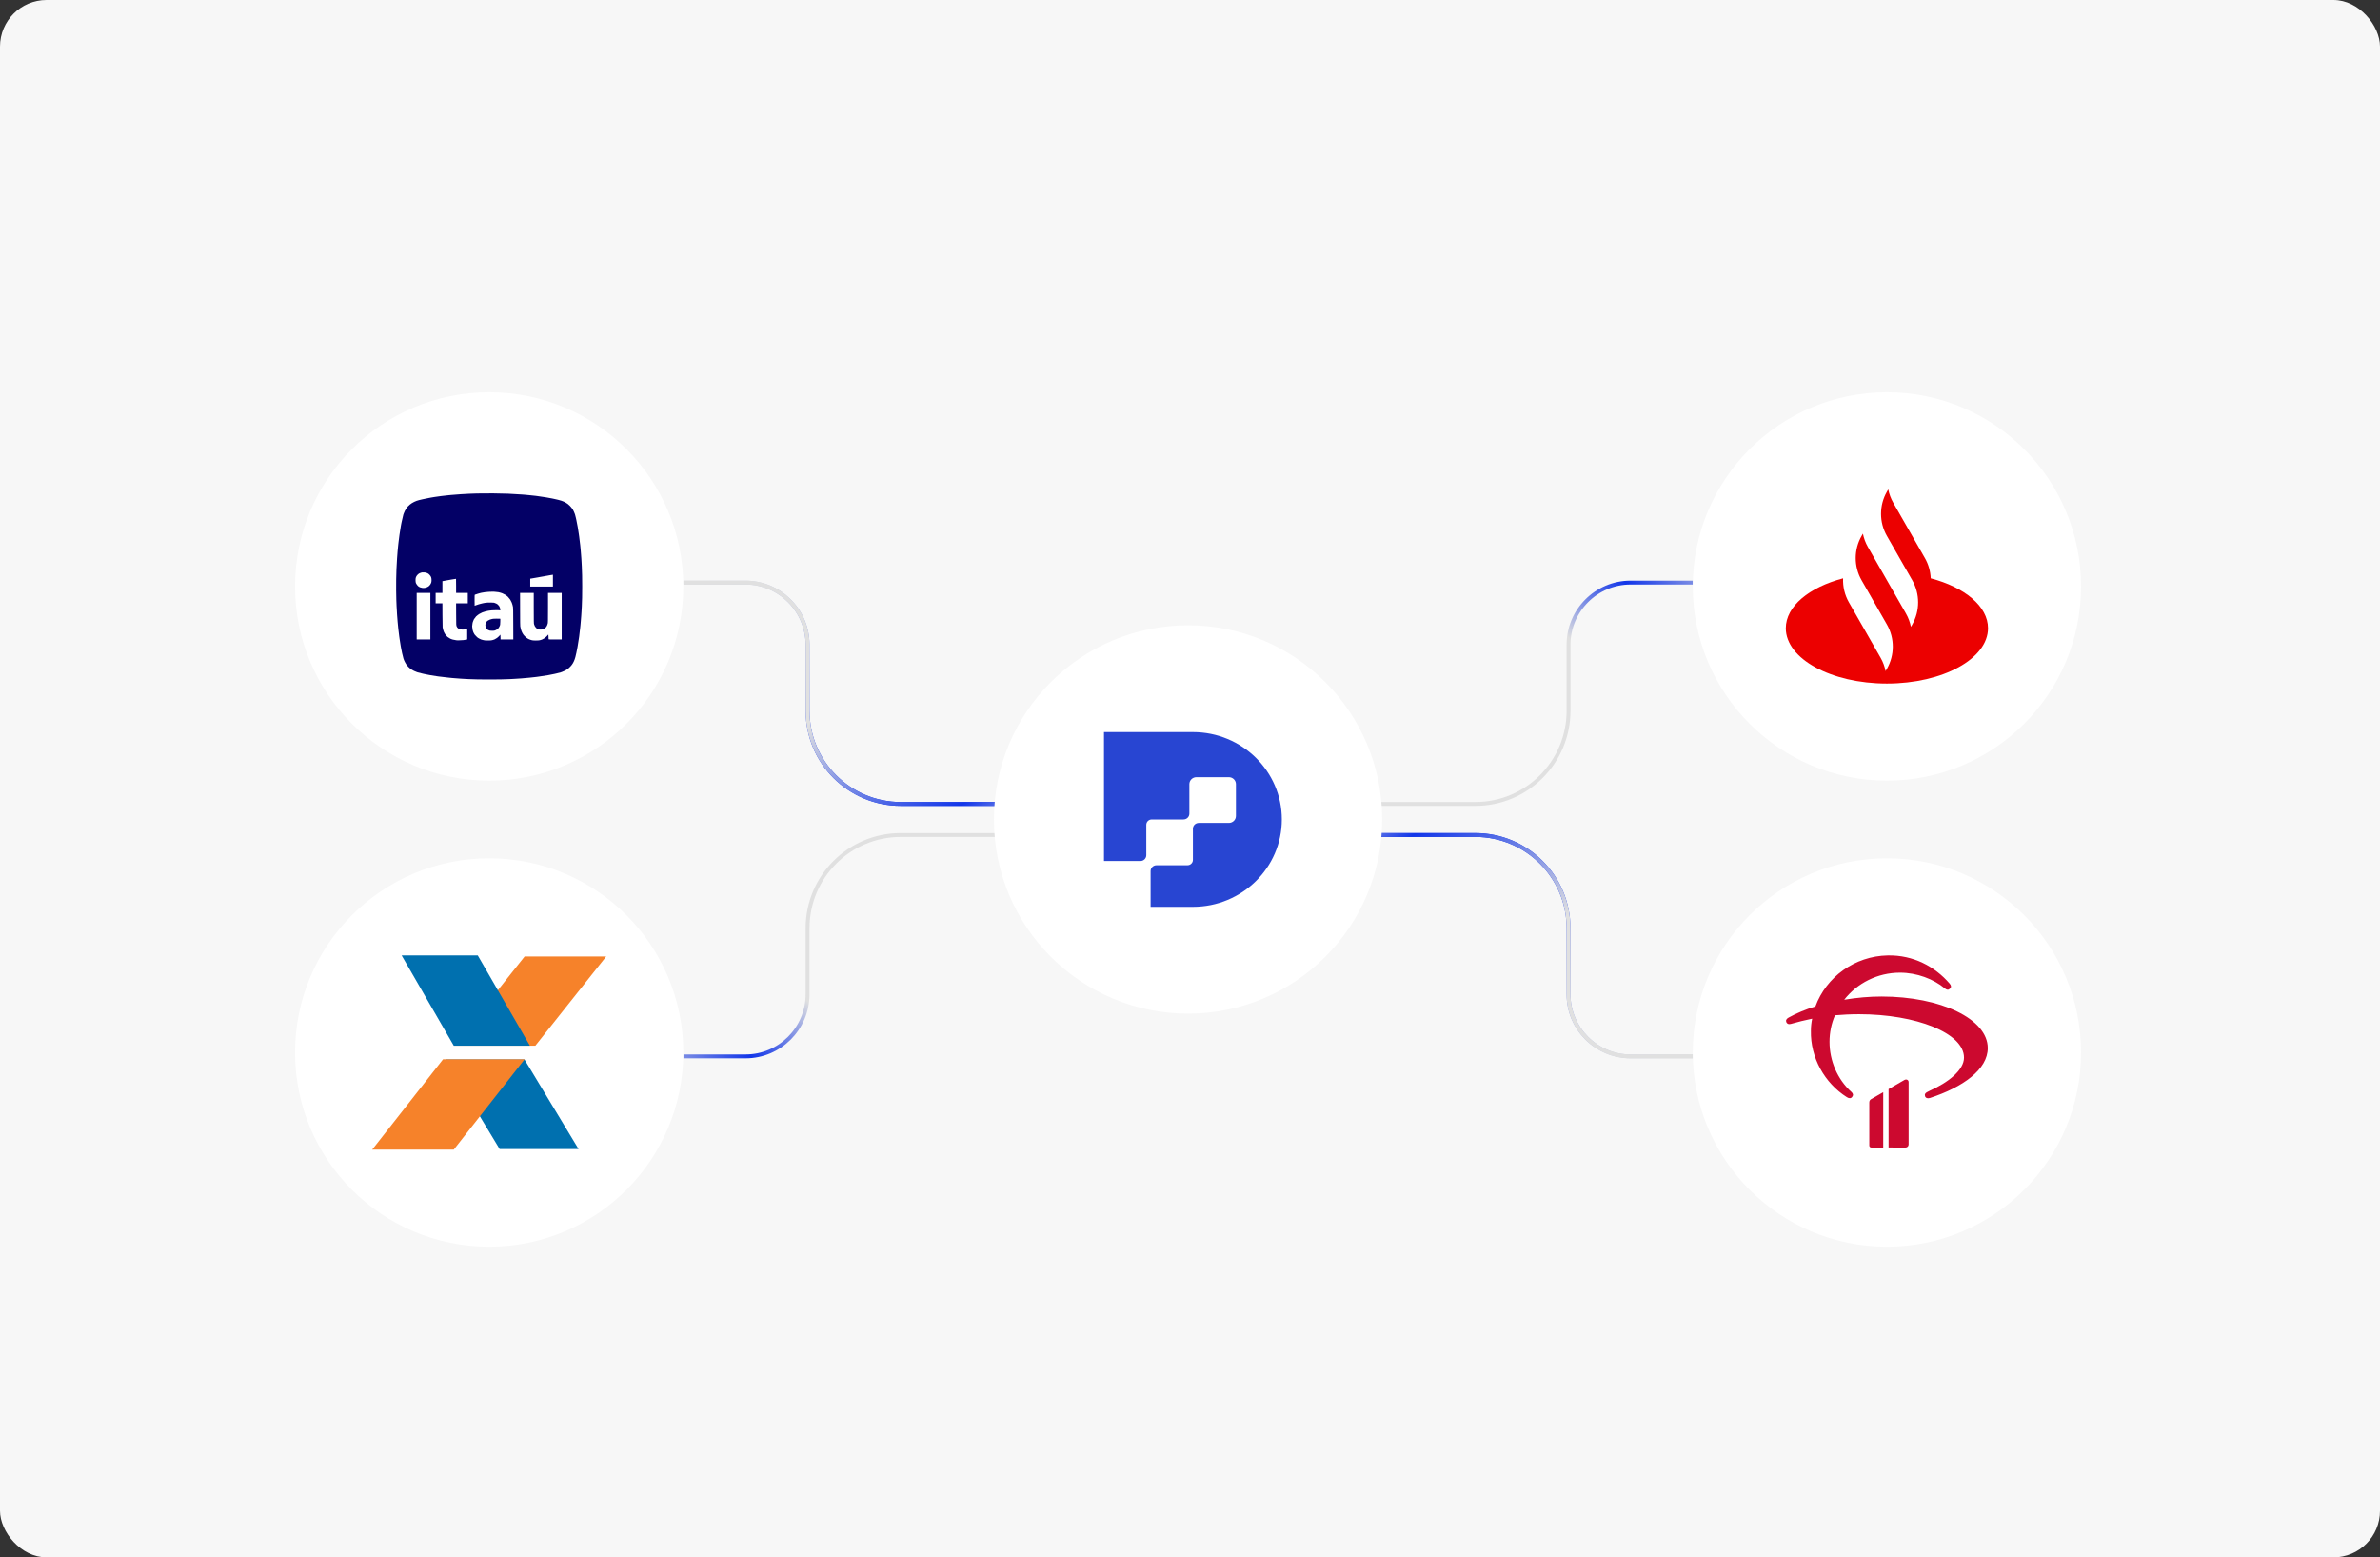 <svg width="613" height="401" viewBox="0 0 613 401" fill="none" xmlns="http://www.w3.org/2000/svg">
<rect x="0" y="0" width="613" height="401" fill="#333333" stroke="none"/>
<g clip-path="url(#clip0_21265_362)">
<rect width="613" height="401" rx="12" fill="#F7F7F7"/>
<path d="M176 150L192 150C200.837 150 208 157.163 208 166V183C208 196.255 218.745 207 232 207H257.5" stroke="url(#paint0_linear_21265_362)"/>
<path d="M176 150H192C200.837 150 208 157.163 208 166V183C208 196.255 218.745 207 232 207H257.5" stroke="url(#paint1_linear_21265_362)"/>
<path d="M176 272H192C200.837 272 208 264.837 208 256V239C208 225.745 218.745 215 232 215H257.5" stroke="url(#paint2_linear_21265_362)"/>
<path d="M436 272L420 272C411.163 272 404 264.837 404 256L404 239C404 225.745 393.255 215 380 215L354.5 215" stroke="url(#paint3_linear_21265_362)"/>
<path d="M436 272L420 272C411.163 272 404 264.837 404 256L404 239C404 225.745 393.255 215 380 215L354.5 215" stroke="url(#paint4_linear_21265_362)"/>
<path d="M436 150L420 150C411.163 150 404 157.163 404 166L404 183C404 196.255 393.255 207 380 207L354.5 207" stroke="url(#paint5_linear_21265_362)"/>
<path d="M76 151C76 123.386 98.386 101 126 101C153.614 101 176 123.386 176 151C176 178.614 153.614 201 126 201C98.386 201 76 178.614 76 151Z" fill="white"/>
<path d="M122.867 127.058C121.488 127.09 120.476 127.139 118.62 127.253C117.762 127.305 116.825 127.38 116.165 127.446C116 127.464 115.653 127.497 115.397 127.521C114.322 127.627 112.726 127.828 112.054 127.943C111.912 127.967 111.704 128 111.587 128.018C111.473 128.033 111.268 128.069 111.135 128.094C111.003 128.118 110.78 128.16 110.638 128.184C110.141 128.268 109.295 128.44 108.816 128.555C108.683 128.588 108.445 128.645 108.289 128.681C108.132 128.717 107.991 128.75 107.973 128.753C107.09 128.964 106.213 129.389 105.539 129.94C104.882 130.473 104.295 131.335 104 132.19C103.952 132.323 103.903 132.458 103.888 132.491C103.837 132.606 103.614 133.569 103.454 134.359C103.431 134.491 103.388 134.687 103.364 134.796C103.34 134.904 103.307 135.094 103.286 135.217C103.268 135.34 103.244 135.491 103.229 135.548C103.183 135.72 103 136.895 102.882 137.747C102.768 138.573 102.692 139.172 102.626 139.78C102.593 140.078 102.56 140.371 102.554 140.428C102.545 140.485 102.518 140.777 102.491 141.076C102.467 141.374 102.431 141.738 102.412 141.889C102.349 142.443 102.192 144.856 102.114 146.558C102.054 147.819 102.015 150.521 102.036 151.994C102.057 153.832 102.102 155.473 102.144 156.046C102.16 156.277 102.19 156.766 102.208 157.13C102.226 157.494 102.25 157.961 102.265 158.169C102.334 159.211 102.388 159.895 102.415 160.112C102.431 160.244 102.467 160.597 102.491 160.892C102.515 161.187 102.551 161.539 102.566 161.675C102.584 161.81 102.617 162.103 102.641 162.326C102.717 163.039 102.774 163.506 102.822 163.817C102.846 163.982 102.888 164.265 102.912 164.449C103 165.112 103.102 165.756 103.213 166.347C103.238 166.479 103.277 166.702 103.304 166.844C103.355 167.145 103.473 167.744 103.557 168.124C103.846 169.452 103.973 169.849 104.313 170.503C104.406 170.684 104.527 170.895 104.581 170.97C104.632 171.046 104.708 171.154 104.747 171.211C104.918 171.467 105.41 171.967 105.681 172.16C105.726 172.193 105.813 172.256 105.87 172.301C105.931 172.349 105.988 172.386 106.003 172.386C106.015 172.386 106.045 172.407 106.069 172.431C106.186 172.546 107.015 172.94 107.37 173.046C107.436 173.067 107.518 173.094 107.551 173.109C107.629 173.145 108.072 173.256 108.605 173.377C108.837 173.431 109.075 173.488 109.132 173.503C109.271 173.539 110.144 173.714 110.804 173.835C111.183 173.904 111.922 174.021 112.385 174.088C112.56 174.112 112.783 174.145 112.882 174.163C113.247 174.226 114.753 174.401 115.699 174.491C116.039 174.524 116.458 174.564 116.632 174.581C116.915 174.612 117.204 174.636 118.59 174.735C118.798 174.75 119.271 174.777 119.644 174.796C120.018 174.814 120.539 174.841 120.804 174.856C122.949 174.979 129.081 174.979 131.195 174.856C131.461 174.838 131.982 174.814 132.355 174.796C132.997 174.766 133.232 174.75 134.238 174.675C135.527 174.576 137.422 174.392 138.063 174.301C138.247 174.274 138.563 174.232 138.771 174.205C139.539 174.106 140.593 173.946 141.195 173.835C141.855 173.714 142.729 173.539 142.867 173.503C142.924 173.488 143.162 173.431 143.394 173.377C143.915 173.259 144.367 173.145 144.449 173.109C144.549 173.073 144.649 173.038 144.75 173.003C144.997 172.922 145.816 172.533 145.885 172.467C145.906 172.446 145.967 172.401 146.018 172.371C146.253 172.223 146.361 172.139 146.575 171.946C146.816 171.726 147.151 171.365 147.232 171.241C147.259 171.199 147.331 171.097 147.391 171.015C147.454 170.931 147.506 170.856 147.506 170.844C147.506 170.831 147.554 170.747 147.611 170.657C147.669 170.567 147.738 170.434 147.765 170.362C147.795 170.292 147.825 170.217 147.837 170.202C147.894 170.127 148.105 169.527 148.195 169.187C148.337 168.66 148.602 167.416 148.699 166.828C148.723 166.678 148.75 166.537 148.759 166.512C148.786 166.446 148.952 165.413 149.102 164.359C149.135 164.127 149.168 163.895 149.177 163.847C149.202 163.708 149.31 162.783 149.358 162.296C149.382 162.055 149.415 161.777 149.433 161.678C149.452 161.578 149.485 161.253 149.509 160.955C149.533 160.657 149.566 160.289 149.581 160.142C149.599 159.991 149.626 159.648 149.644 159.374C149.662 159.099 149.69 158.762 149.704 158.621C149.723 158.479 149.756 157.958 149.78 157.461C149.807 156.964 149.837 156.353 149.855 156.106C149.991 153.916 149.991 148.169 149.855 145.91C149.84 145.654 149.813 145.151 149.795 144.796C149.777 144.44 149.75 143.97 149.735 143.756C149.717 143.539 149.678 143.006 149.644 142.567C149.611 142.127 149.578 141.714 149.569 141.648C149.56 141.581 149.533 141.289 149.509 141C149.485 140.711 149.458 140.44 149.449 140.398C149.44 140.356 149.406 140.078 149.373 139.78C149.295 139.06 149.199 138.265 149.177 138.172C149.168 138.13 149.135 137.889 149.102 137.642C148.954 136.515 148.681 134.946 148.445 133.877C148.412 133.726 148.358 133.482 148.325 133.335C148.241 132.949 148.141 132.56 148.108 132.491C148.093 132.458 148.066 132.377 148.045 132.31C147.979 132.088 147.644 131.344 147.56 131.226C147.548 131.208 147.452 131.067 147.349 130.91C147.135 130.588 146.587 130.015 146.259 129.774C145.608 129.296 144.885 128.97 143.952 128.741C143.791 128.702 143.63 128.662 143.47 128.621C143.358 128.588 143.135 128.539 142.656 128.44C142.521 128.412 142.385 128.382 142.25 128.353C141.668 128.211 139.777 127.904 138.545 127.747C138.298 127.717 138.054 127.684 138.003 127.672C137.912 127.654 137.476 127.609 136.587 127.521C136.34 127.497 136 127.461 135.834 127.446C135.669 127.428 135.37 127.401 135.172 127.383C134.973 127.368 134.647 127.34 134.449 127.326C133.774 127.268 131.901 127.16 130.864 127.115C128.861 127.027 125.162 127 122.867 127.058ZM109.596 147.41C109.614 147.425 109.702 147.452 109.789 147.473C109.952 147.512 110.181 147.618 110.352 147.732C110.488 147.823 110.807 148.166 110.87 148.287C110.901 148.347 110.933 148.401 110.942 148.41C110.952 148.419 110.979 148.479 111.003 148.546C111.024 148.612 111.051 148.681 111.066 148.696C111.105 148.753 111.151 149.112 111.151 149.377C111.151 149.636 111.111 149.94 111.06 150.051C110.897 150.425 110.819 150.548 110.614 150.765C110.424 150.961 110.346 151.021 110.087 151.148C109.876 151.253 109.726 151.308 109.605 151.319C109.509 151.331 109.424 151.353 109.415 151.365C109.394 151.401 108.741 151.401 108.741 151.365C108.741 151.353 108.665 151.331 108.569 151.319C108.476 151.308 108.358 151.28 108.307 151.259C108.242 151.23 108.176 151.203 108.108 151.178C108.051 151.157 107.997 151.133 107.988 151.124C107.979 151.112 107.933 151.085 107.882 151.06C107.708 150.973 107.346 150.572 107.241 150.353C107.183 150.235 107.129 150.121 107.114 150.097C107.012 149.892 106.994 148.958 107.09 148.741C107.117 148.684 107.156 148.588 107.177 148.53C107.199 148.473 107.223 148.419 107.232 148.41C107.241 148.401 107.277 148.34 107.31 148.274C107.367 148.163 107.726 147.777 107.777 147.777C107.789 147.777 107.816 147.756 107.837 147.729C107.894 147.666 108.186 147.524 108.364 147.479C108.449 147.458 108.542 147.428 108.575 147.413C108.608 147.398 108.69 147.383 108.756 147.374C108.933 147.356 109.557 147.383 109.596 147.41ZM142.415 149.509V151.03H136.572V148.994L136.897 148.943C137.617 148.832 138.066 148.756 138.093 148.738C138.111 148.726 138.259 148.702 138.424 148.681C138.59 148.66 138.741 148.633 138.756 148.621C138.774 148.609 138.915 148.582 139.072 148.56C139.229 148.542 139.433 148.506 139.524 148.482C139.614 148.461 139.804 148.428 139.945 148.41C140.087 148.392 140.229 148.365 140.262 148.353C140.295 148.338 140.445 148.31 140.593 148.289C140.744 148.271 140.912 148.244 140.97 148.226C141.027 148.211 141.244 148.169 141.452 148.136C141.66 148.103 141.931 148.058 142.054 148.037C142.177 148.012 142.31 147.994 142.349 147.991L142.415 147.988V149.509ZM117.476 150.853V152.657H120.488V155.338H117.473L117.485 158.13C117.494 161.139 117.488 160.991 117.651 161.362C117.774 161.648 118.123 161.94 118.424 162.012C118.476 162.024 118.533 162.048 118.557 162.067C118.614 162.112 119.834 162.112 119.888 162.064C119.912 162.046 120.021 162.021 120.135 162.009L120.337 161.988V164.63L120.256 164.666C120.181 164.699 119.834 164.753 119.358 164.81C118.681 164.889 117.445 164.898 117.373 164.822C117.355 164.808 117.307 164.796 117.262 164.796C117.144 164.796 116.656 164.705 116.62 164.678C116.602 164.666 116.521 164.636 116.436 164.618C116.355 164.597 116.274 164.569 116.256 164.558C116.241 164.542 116.172 164.515 116.105 164.494C116.039 164.473 115.979 164.446 115.97 164.437C115.961 164.428 115.906 164.395 115.849 164.362C115.599 164.229 115.524 164.181 115.391 164.069C115.313 164.006 115.241 163.952 115.226 163.952C115.195 163.949 114.967 163.699 114.786 163.47C114.647 163.292 114.442 162.952 114.373 162.777C114.349 162.72 114.322 162.666 114.313 162.657C114.301 162.648 114.271 162.555 114.241 162.446C114.213 162.338 114.177 162.223 114.162 162.19C114.147 162.157 114.111 162.021 114.087 161.889C114.062 161.763 114.035 161.638 114.006 161.512C113.985 161.422 113.97 160.362 113.961 158.356L113.949 155.338H112.204V152.657H113.952V149.621L114.156 149.6C114.268 149.588 114.373 149.567 114.388 149.555C114.406 149.542 114.554 149.516 114.72 149.494C114.885 149.473 115.036 149.443 115.051 149.431C115.069 149.419 115.259 149.386 115.473 149.359C115.69 149.328 115.879 149.296 115.894 149.283C115.912 149.271 116.012 149.25 116.12 149.241C116.262 149.224 116.402 149.201 116.542 149.172C116.864 149.106 117.427 149.018 117.454 149.033C117.467 149.039 117.476 149.859 117.476 150.853ZM127.461 152.371C127.882 152.395 128.358 152.449 128.394 152.476C128.412 152.488 128.485 152.509 128.56 152.518C128.732 152.546 129.151 152.669 129.403 152.771C129.614 152.856 130.084 153.09 130.156 153.151C130.181 153.169 130.235 153.205 130.277 153.223C130.319 153.244 130.452 153.349 130.569 153.452C130.686 153.558 130.795 153.648 130.81 153.654C130.855 153.675 131.391 154.326 131.391 154.362C131.391 154.371 131.419 154.419 131.452 154.464C131.515 154.555 131.783 155.076 131.783 155.109C131.783 155.121 131.807 155.187 131.84 155.256C131.87 155.326 131.906 155.431 131.919 155.488C131.931 155.546 131.952 155.606 131.963 155.624C131.975 155.639 132.003 155.735 132.024 155.835C132.042 155.934 132.066 156.037 132.075 156.06C132.087 156.085 132.114 156.214 132.138 156.347C132.174 156.546 132.183 157.296 132.195 160.615L132.208 164.645H128.922L128.919 164.289C128.915 164.097 128.906 163.817 128.894 163.669L128.876 163.398L128.789 163.518C128.651 163.702 128.195 164.136 128.015 164.256C127.62 164.515 127.515 164.578 127.406 164.615C127.34 164.633 127.253 164.669 127.211 164.693C127.165 164.714 127.054 164.75 126.963 164.768C126.873 164.789 126.783 164.817 126.768 164.828C126.614 164.943 124.717 164.94 124.569 164.826C124.554 164.814 124.445 164.787 124.328 164.765C124.213 164.744 124.078 164.711 124.027 164.687C123.979 164.666 123.849 164.612 123.744 164.569C123.623 164.517 123.504 164.458 123.388 164.395C123.308 164.345 123.227 164.298 123.144 164.253C123.018 164.184 122.976 164.145 122.632 163.801C122.28 163.449 122.235 163.401 122.235 163.368C122.235 163.356 122.195 163.289 122.151 163.22C122.102 163.151 122.033 163.024 121.997 162.943C121.961 162.859 121.912 162.759 121.891 162.717C121.867 162.675 121.834 162.567 121.813 162.476C121.792 162.386 121.765 162.296 121.753 162.28C121.72 162.238 121.662 161.81 121.662 161.624C121.662 161.537 121.647 161.449 121.629 161.431C121.593 161.395 121.602 161.274 121.695 160.548C121.713 160.407 121.741 160.277 121.753 160.262C121.765 160.244 121.792 160.166 121.81 160.085C121.849 159.928 121.931 159.723 122.015 159.569C122.042 159.518 122.078 159.449 122.096 159.413C122.114 159.374 122.138 159.344 122.153 159.344C122.165 159.344 122.174 159.326 122.174 159.305C122.174 159.271 122.506 158.841 122.563 158.801C122.575 158.792 122.596 158.762 122.605 158.732C122.617 158.699 122.653 158.669 122.686 158.66C122.72 158.651 122.747 158.633 122.747 158.621C122.747 158.591 123.253 158.193 123.424 158.094C123.548 158.018 123.825 157.877 124.229 157.684C124.286 157.654 124.849 157.473 125.096 157.404C125.186 157.377 125.364 157.34 125.488 157.323C125.611 157.301 125.729 157.277 125.744 157.266C125.762 157.253 125.942 157.226 126.151 157.208C126.358 157.19 126.614 157.16 126.723 157.145C127.151 157.082 128.653 157.094 128.813 157.16C128.867 157.184 128.87 157.172 128.849 156.916C128.837 156.768 128.816 156.642 128.804 156.633C128.789 156.624 128.771 156.567 128.759 156.506C128.738 156.395 128.623 156.151 128.515 155.985C128.445 155.88 128.153 155.578 128.12 155.578C128.108 155.578 128.057 155.548 128.006 155.509C127.873 155.413 127.66 155.317 127.53 155.292C127.467 155.28 127.415 155.259 127.415 155.247C127.415 155.115 125.47 155.094 124.885 155.223C124.81 155.238 124.635 155.271 124.494 155.296C124.352 155.319 124.211 155.353 124.177 155.368C124.144 155.383 124.036 155.41 123.936 155.428C123.837 155.446 123.729 155.473 123.695 155.488C123.662 155.503 123.542 155.537 123.427 155.564C123.313 155.591 123.204 155.621 123.186 155.636C123.168 155.648 123.087 155.678 123.003 155.699C122.922 155.72 122.837 155.75 122.822 155.762C122.804 155.774 122.723 155.801 122.641 155.823C122.557 155.841 122.44 155.883 122.379 155.913C122.316 155.946 122.259 155.97 122.25 155.97C122.241 155.97 122.235 155.34 122.235 154.573C122.235 153.485 122.244 153.169 122.274 153.145C122.295 153.127 122.379 153.097 122.461 153.076C122.545 153.058 122.626 153.03 122.641 153.018C122.66 153.006 122.759 152.97 122.867 152.943C122.976 152.913 123.078 152.88 123.093 152.868C123.111 152.853 123.204 152.828 123.301 152.808C123.401 152.787 123.503 152.759 123.527 152.744C123.554 152.732 123.677 152.699 123.801 152.672C123.897 152.653 123.992 152.632 124.087 152.609C124.12 152.599 124.289 152.573 124.463 152.548C124.638 152.524 124.822 152.491 124.87 152.476C125.045 152.422 126.623 152.323 126.979 152.344C127.078 152.349 127.295 152.362 127.461 152.371V152.371ZM110.849 158.651V164.645H107.325V152.657H110.849V158.651ZM137.476 156.392C137.476 159.958 137.491 160.648 137.563 160.744C137.578 160.759 137.596 160.819 137.608 160.877C137.651 161.103 137.846 161.431 138.069 161.654C138.186 161.774 138.319 161.88 138.361 161.892C138.406 161.901 138.44 161.919 138.44 161.931C138.44 161.943 138.545 161.985 138.674 162.027C138.867 162.088 138.97 162.099 139.271 162.099C139.482 162.099 139.665 162.085 139.708 162.067C139.747 162.046 139.84 162.015 139.915 161.994C139.991 161.973 140.126 161.91 140.217 161.849C140.385 161.741 140.699 161.452 140.699 161.404C140.699 161.389 140.741 161.323 140.789 161.259C140.84 161.193 140.879 161.127 140.879 161.109C140.879 161.09 140.906 161.027 140.936 160.967C140.97 160.907 141.006 160.805 141.018 160.741C141.027 160.675 141.048 160.609 141.063 160.594C141.138 160.497 141.151 159.889 141.151 156.356V152.657H144.674V164.645H143.006C141.702 164.645 141.328 164.636 141.31 164.606C141.298 164.588 141.283 164.301 141.277 163.973C141.271 163.648 141.256 163.38 141.244 163.38C141.232 163.38 141.196 163.416 141.16 163.461C140.991 163.69 140.726 163.949 140.31 164.292C140.25 164.34 140.126 164.407 139.855 164.539C139.732 164.599 139.596 164.669 139.554 164.69C139.512 164.711 139.398 164.744 139.298 164.765C139.199 164.787 139.111 164.813 139.102 164.826C139.072 164.871 138.539 164.916 138.012 164.916C137.494 164.916 137.072 164.88 136.949 164.828C136.915 164.814 136.801 164.777 136.692 164.75C136.584 164.723 136.485 164.687 136.467 164.675C136.452 164.663 136.38 164.633 136.31 164.612C136.238 164.594 136.181 164.567 136.181 164.555C136.181 164.542 136.126 164.516 136.06 164.494C135.994 164.473 135.94 164.446 135.94 164.434C135.94 164.422 135.906 164.398 135.867 164.38C135.608 164.262 135.021 163.711 134.774 163.356C134.623 163.139 134.391 162.705 134.343 162.546C134.325 162.482 134.289 162.389 134.268 162.341C134.247 162.289 134.211 162.181 134.192 162.1C134.174 162.016 134.147 161.928 134.132 161.898C134.117 161.871 134.09 161.729 134.072 161.582C134.054 161.437 134.021 161.289 134.003 161.256C133.976 161.211 133.964 160.136 133.958 156.925L133.949 152.657H137.476L137.476 156.392Z" fill="#030066"/>
<path d="M127.069 159.316C126.922 159.331 126.771 159.355 126.738 159.37C126.705 159.389 126.597 159.416 126.497 159.437C126.401 159.455 126.271 159.491 126.211 159.518C125.759 159.714 125.539 159.843 125.389 160C125.244 160.151 125.099 160.431 125.076 160.605C125.069 160.666 125.048 160.744 125.03 160.777C124.997 160.846 125.009 161.06 125.064 161.34C125.124 161.644 125.365 162.015 125.578 162.127C125.958 162.322 126.03 162.352 126.241 162.386C126.621 162.443 127.344 162.41 127.5 162.325C127.527 162.31 127.639 162.259 127.747 162.211C127.856 162.16 127.997 162.078 128.064 162.027C128.13 161.976 128.205 161.916 128.232 161.894C128.404 161.765 128.72 161.241 128.762 161.024C128.771 160.97 128.796 160.907 128.814 160.882C128.835 160.855 128.85 160.578 128.856 160.081L128.868 159.322L128.705 159.304C128.485 159.277 127.401 159.286 127.069 159.316Z" fill="#030066"/>
<path d="M76 271C76 243.386 98.386 221 126 221C153.614 221 176 243.386 176 271C176 298.614 153.614 321 126 321C98.386 321 76 298.614 76 271Z" fill="white"/>
<path fill-rule="evenodd" clip-rule="evenodd" d="M114.761 272.793H135.089L149.017 295.86H128.686L114.761 272.793Z" fill="#0070AF"/>
<path fill-rule="evenodd" clip-rule="evenodd" d="M116.875 269.25H137.885L156.133 246.28H135.122L116.875 269.25Z" fill="#F6822A"/>
<path fill-rule="evenodd" clip-rule="evenodd" d="M95.867 296H116.875L135.122 272.75H114.112L95.867 296Z" fill="#F6822A"/>
<path fill-rule="evenodd" clip-rule="evenodd" d="M103.443 246H123.051L136.485 269.25H116.875L103.443 246Z" fill="#0070AF"/>
<path d="M436 151C436 123.386 458.386 101 486 101C513.614 101 536 123.386 536 151C536 178.614 513.614 201 486 201C458.386 201 436 178.614 436 151Z" fill="white"/>
<path d="M487.63 129.446C487.009 128.359 486.579 127.194 486.34 126L486 126.596C483.981 130.123 483.981 134.469 486 137.996L492.523 149.398C494.542 152.925 494.542 157.271 492.523 160.799L492.182 161.394C491.944 160.2 491.514 159.035 490.892 157.949L481.107 140.846C480.485 139.76 480.056 138.595 479.817 137.401L479.476 137.997C477.465 141.512 477.459 145.841 479.456 149.362L486 160.799C488.018 164.326 488.018 168.672 486 172.2L485.659 172.795C485.42 171.601 484.991 170.437 484.369 169.35L476.215 155.098C475.121 153.187 474.621 151.035 474.713 148.904C465.983 151.205 459.958 156.091 459.958 161.749C459.958 169.62 471.618 176 486 176C500.382 176 512.042 169.62 512.042 161.749C512.042 156.091 506.017 151.203 497.287 148.902C497.209 147.1 496.709 145.313 495.785 143.697L487.63 129.446Z" fill="#EC0000"/>
<path d="M436 271C436 243.386 458.386 221 486 221C513.614 221 536 243.386 536 271C536 298.614 513.614 321 486 321C458.386 321 436 298.614 436 271Z" fill="white"/>
<path d="M484.588 256.585C481.567 256.585 478.264 256.862 475.001 257.417C478.304 253.177 483.541 250.443 489.38 250.443C493.69 250.443 498 252.068 500.9 254.484C501.424 254.92 501.826 254.96 502.229 254.564C502.632 254.168 502.591 253.772 502.148 253.257C498.363 248.857 492.805 245.884 486.239 246.004C477.66 246.163 470.369 251.592 467.59 259.121C465.053 259.913 462.716 260.865 460.662 262.014C460.098 262.331 459.897 262.728 460.098 263.203C460.299 263.638 460.702 263.798 461.266 263.638C463.038 263.123 464.85 262.688 466.744 262.291C466.543 263.281 466.422 264.312 466.422 265.382C466.261 272.318 469.966 278.896 475.686 282.502C476.25 282.859 476.733 282.859 477.055 282.422C477.377 281.987 477.338 281.59 476.855 281.154C473.229 277.904 471.216 273.069 471.216 268.274C471.216 265.856 471.699 263.518 472.626 261.418C474.519 261.259 476.574 261.141 478.829 261.141C493.49 261.141 505.856 265.976 505.856 272.317C505.856 275.526 501.788 278.737 496.955 280.877C495.787 281.392 495.666 281.749 495.827 282.264C495.988 282.739 496.512 282.898 497.116 282.699C505.574 279.925 511.979 275.368 511.979 269.859C511.979 262.37 499.895 256.583 484.59 256.583L484.588 256.585Z" fill="#CC092F"/>
<path d="M491.59 294.682V278.635C491.59 278.021 490.996 277.795 490.506 278.075L486.427 280.423V295.456L490.809 295.462C491.24 295.462 491.59 295.113 491.59 294.682Z" fill="#CC092F"/>
<path d="M481.46 283.862V294.959C481.46 295.237 481.686 295.461 481.963 295.461H485.05V281.214L481.968 282.988C481.653 283.168 481.46 283.45 481.46 283.863V283.862Z" fill="#CC092F"/>
<path d="M256 210.995C256 183.381 278.386 160.995 306 160.995C333.614 160.995 356 183.381 356 210.995C356 238.61 333.614 260.995 306 260.995C278.386 260.995 256 238.61 256 210.995Z" fill="white"/>
<path d="M307.25 188.495H284.347V221.7H293.717C294.565 221.7 295.244 221.034 295.244 220.2V212.38C295.244 211.611 295.87 210.995 296.653 210.995H304.81C305.658 210.995 306.336 210.329 306.336 209.495V201.906C306.336 200.906 307.159 200.111 308.163 200.111H316.502C317.52 200.111 318.329 200.918 318.329 201.906V210.098C318.329 211.098 317.507 211.893 316.502 211.893H308.777C307.929 211.893 307.25 212.559 307.25 213.393V221.406C307.25 222.175 306.624 222.79 305.841 222.79H297.88C297.032 222.79 296.353 223.457 296.353 224.29V233.495H307.25C319.895 233.495 330.153 223.418 330.153 210.995C330.153 198.572 319.895 188.495 307.25 188.495Z" fill="#2845D2"/>
</g>
<defs>
<linearGradient id="paint0_linear_21265_362" x1="214.048" y1="189.913" x2="207.894" y2="144.786" gradientUnits="userSpaceOnUse">
<stop stop-color="#1236E9"/>
<stop offset="1" stop-color="#E0E0E0"/>
</linearGradient>
<linearGradient id="paint1_linear_21265_362" x1="261" y1="223" x2="214.085" y2="149.029" gradientUnits="userSpaceOnUse">
<stop offset="0.052" stop-color="#E0E0E0"/>
<stop offset="0.234" stop-color="#1236E9"/>
<stop offset="0.675" stop-color="#E0E0E0"/>
</linearGradient>
<linearGradient id="paint2_linear_21265_362" x1="212.554" y1="215" x2="156.555" y2="290.158" gradientUnits="userSpaceOnUse">
<stop offset="0.395" stop-color="#E0E0E0"/>
<stop offset="0.611" stop-color="#1236E9"/>
<stop offset="0.828" stop-color="#E0E0E0"/>
</linearGradient>
<linearGradient id="paint3_linear_21265_362" x1="397.952" y1="232.087" x2="404.106" y2="277.214" gradientUnits="userSpaceOnUse">
<stop stop-color="#1236E9"/>
<stop offset="1" stop-color="#E0E0E0"/>
</linearGradient>
<linearGradient id="paint4_linear_21265_362" x1="351" y1="199" x2="397.915" y2="272.971" gradientUnits="userSpaceOnUse">
<stop offset="0.052" stop-color="#E0E0E0"/>
<stop offset="0.234" stop-color="#1236E9"/>
<stop offset="0.675" stop-color="#E0E0E0"/>
</linearGradient>
<linearGradient id="paint5_linear_21265_362" x1="399.446" y1="207" x2="455.445" y2="131.842" gradientUnits="userSpaceOnUse">
<stop offset="0.395" stop-color="#E0E0E0"/>
<stop offset="0.611" stop-color="#1236E9"/>
<stop offset="0.828" stop-color="#E0E0E0"/>
</linearGradient>
<clipPath id="clip0_21265_362">
<rect width="613" height="401" rx="12" fill="white"/>
</clipPath>
</defs>
</svg>

